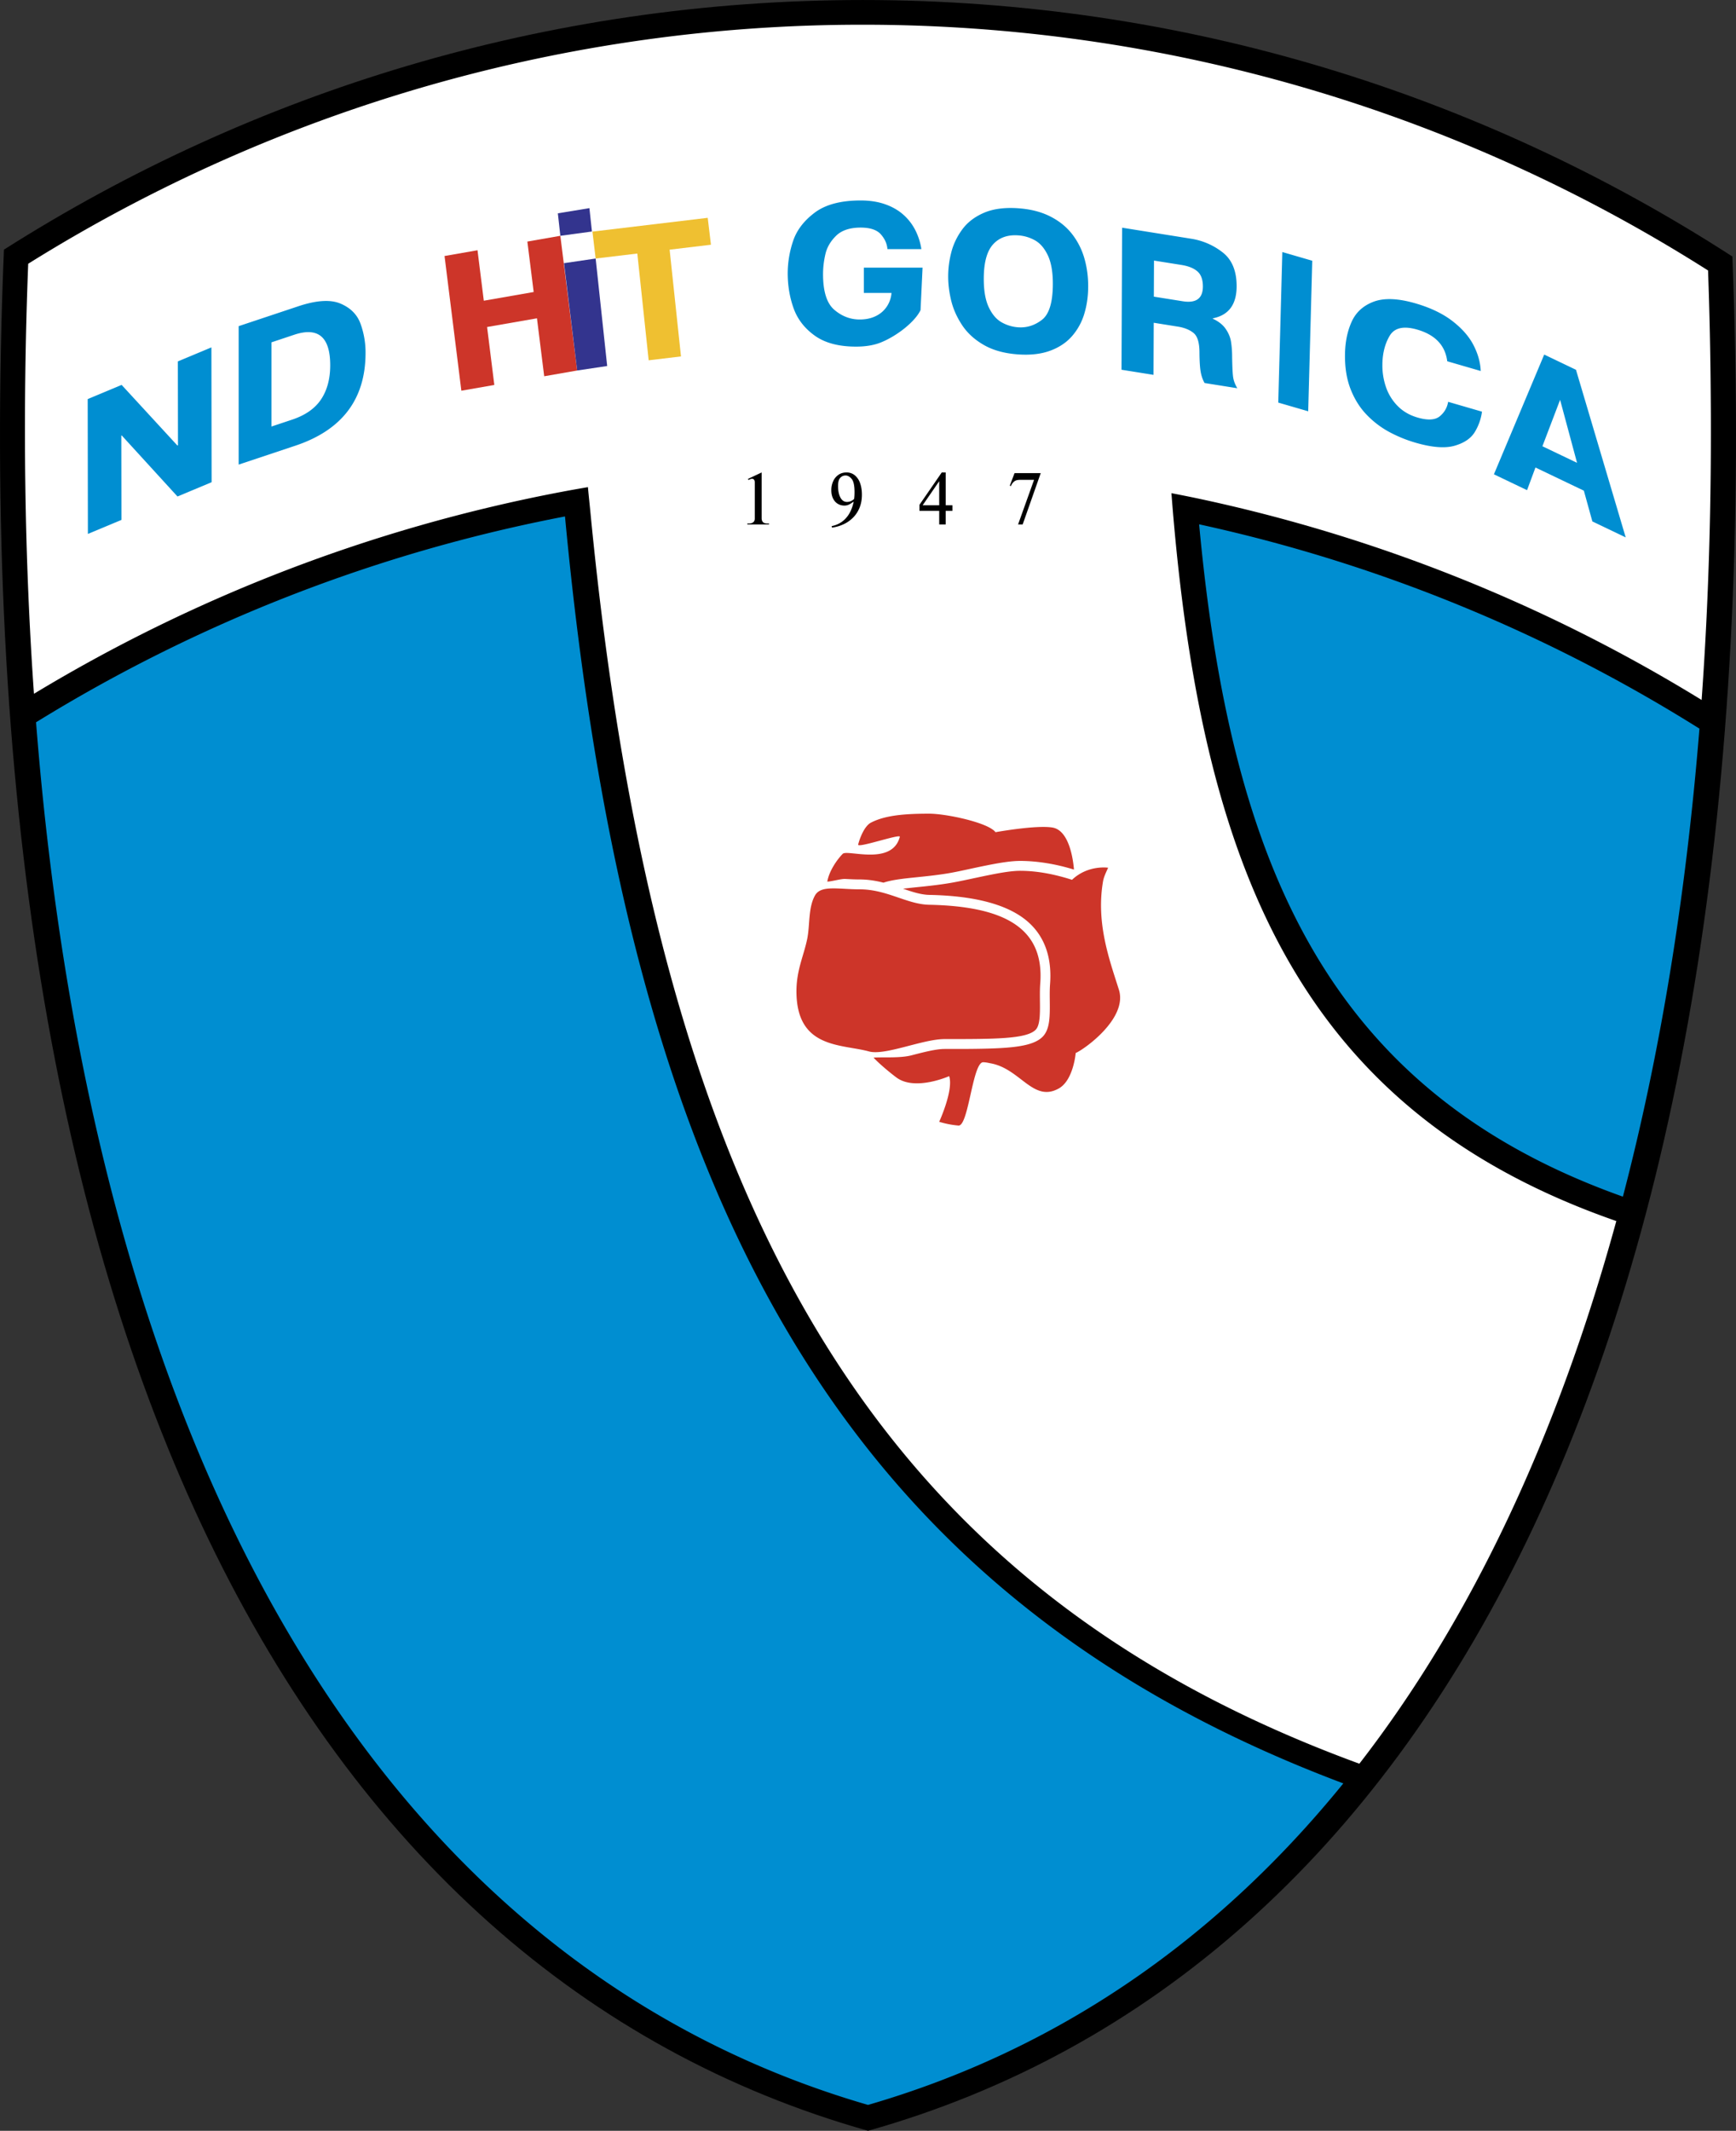 <svg xmlns="http://www.w3.org/2000/svg" width="2038" height="2500" viewBox="0 0 173.492 212.818"><rect x="0" y="0" width="173.492" height="212.818" fill="#333333" stroke="none"/><path d="M173.127 25.617C148.082 9.432 118.265 0 86.227 0 54.643 0 25.217 9.167.393 24.933c-4.514 108.713 30.184 172.046 86.356 187.885 56.053-15.805 90.716-78.91 86.378-187.201z"/><path d="M170.056 69.91c.7-9.727 1.001-19.883.91-30.433a433.707 433.707 0 0 0-.266-12.463C145.415 10.961 116.24 2.467 86.227 2.467A157.363 157.363 0 0 0 2.818 26.342c-.584 15.098-.373 29.423.575 42.95 15.998-9.669 33.83-16.589 52.839-20.188.838-.159 1.681-.306 2.524-.451.075.837.165 1.644.245 2.472 6.871 71.206 29.438 107.661 76.85 125.029 11.149-14.378 19.761-32.603 25.68-54.199-31.236-10.872-41.131-34.583-44.253-70.145-.074-.842-.141-1.698-.208-2.555.85.166 1.699.331 2.544.51a159.394 159.394 0 0 1 50.442 20.145z" fill="#fff"/><path d="M86.749 210.233c18.814-5.455 34.726-16.382 47.5-32.112C83.69 159.125 62.818 119.308 56.464 51.58A156.892 156.892 0 0 0 3.603 72.139c5.879 74.799 35.102 124.164 83.146 138.094zM162.189 119.518c3.714-14.197 6.285-29.812 7.649-46.745a156.938 156.938 0 0 0-50-20.407c3.156 33.964 12.842 56.662 42.351 67.152zM12.163 43.487l-.04.017.013 8.423-3.352 1.4-.02-13.468 3.392-1.417 5.572 6.052.059-.025-.013-8.374 3.353-1.4.021 13.467-3.411 1.425-5.574-6.1zM29.392 33.436c2.405-.801 3.608.212 3.608 3.043 0 1.356-.303 2.49-.909 3.402-.607.913-1.572 1.589-2.896 2.03l-2.069.689v-8.409l2.266-.755zm-5.541 12.966l5.66-1.887c4.681-1.56 7.021-4.651 7.021-9.273a8.423 8.423 0 0 0-.502-2.911c-.335-.917-1.003-1.588-2.006-2.012-1.002-.423-2.409-.333-4.218.271l-5.954 1.984v13.828zM86.333 26.729v2.529h2.761a2.825 2.825 0 0 1-.452 1.335 2.75 2.75 0 0 1-1.091.962c-.465.236-1.011.354-1.639.354-.924 0-1.765-.319-2.522-.959-.758-.64-1.137-1.83-1.137-3.57 0-.654.078-1.321.236-2.002.158-.679.515-1.291 1.071-1.834.556-.542 1.374-.814 2.454-.814.944 0 1.614.224 2.013.671.398.448.619.941.66 1.48h3.394a6.25 6.25 0 0 0-.608-1.897 5.226 5.226 0 0 0-1.208-1.554c-.503-.443-1.112-.79-1.826-1.038s-1.523-.372-2.427-.372c-1.981 0-3.513.407-4.596 1.221-1.082.814-1.801 1.76-2.159 2.839a10.166 10.166 0 0 0-.535 3.198c0 1.246.196 2.417.589 3.511.394 1.095 1.099 2.007 2.119 2.736 1.02.729 2.395 1.093 4.126 1.093.958 0 1.784-.139 2.477-.417 1.583-.637 3.398-2.046 3.964-3.229l.202-4.244h-5.866zM100.085 32.182c-.514-.294-.937-.793-1.27-1.496-.333-.703-.499-1.647-.499-2.832 0-1.605.305-2.75.917-3.434.611-.684 1.453-.988 2.525-.913a3.948 3.948 0 0 1 1.678.498c.517.29.943.786 1.279 1.49.335.703.504 1.65.504 2.841 0 1.842-.362 3.043-1.085 3.602-.724.56-1.515.81-2.376.75a3.872 3.872 0 0 1-1.673-.506zm4.857 2.849c.898-.33 1.628-.814 2.19-1.456a6.005 6.005 0 0 0 1.229-2.235c.259-.849.389-1.768.389-2.756s-.13-1.927-.389-2.813a7.123 7.123 0 0 0-1.229-2.407c-.562-.718-1.292-1.304-2.19-1.756-.9-.454-1.962-.722-3.187-.809-1.364-.095-2.508.059-3.433.459-.925.401-1.646.957-2.164 1.667s-.881 1.469-1.088 2.276c-.208.808-.311 1.61-.311 2.406s.103 1.611.308 2.444c.206.833.569 1.643 1.09 2.429s1.245 1.445 2.171 1.977c.926.531 2.068.844 3.426.939 1.226.085 2.288-.037 3.188-.365zM118.087 26.464c.691.111 1.219.326 1.584.644.364.319.544.824.542 1.516-.005 1.189-.68 1.677-2.023 1.462l-2.877-.459.015-3.602 2.759.439zm-2.807 10.975l.022-5.204 2.414.386c.648.103 1.168.313 1.56.63.391.317.59.956.595 1.915.006.888.047 1.544.122 1.968.075.424.205.797.39 1.119l3.271.522c-.226-.378-.364-.747-.417-1.105s-.086-1.057-.102-2.093a9.444 9.444 0 0 0-.114-1.47c-.072-.433-.249-.854-.531-1.263s-.709-.746-1.283-1.012v-.04c1.578-.311 2.371-1.371 2.379-3.179.006-1.534-.455-2.666-1.383-3.395a6.795 6.795 0 0 0-3.174-1.378l-6.888-1.1-.06 14.187 3.199.512zM128.153 25.172l2.992.869-.406 15.036-2.992-.869.406-15.036zM144.724 40.132l3.382.982a5.185 5.185 0 0 1-.719 2.035c-.385.634-1.056 1.091-2.012 1.367-.957.278-2.259.177-3.906-.301a13.525 13.525 0 0 1-2.597-1.054 9.183 9.183 0 0 1-2.257-1.703c-.681-.696-1.221-1.543-1.62-2.542-.398-.999-.592-2.152-.58-3.46.011-1.257.233-2.363.664-3.317s1.17-1.625 2.215-2.013c1.046-.388 2.437-.33 4.172.173 1.492.434 2.72 1.022 3.683 1.764.963.744 1.667 1.546 2.111 2.408s.684 1.723.721 2.582l-3.346-.972c-.202-1.586-1.2-2.639-2.994-3.161-1.358-.393-2.276-.19-2.755.61-.478.8-.723 1.765-.733 2.894a6.654 6.654 0 0 0 .359 2.241 4.968 4.968 0 0 0 1.166 1.882c.531.539 1.194.924 1.991 1.155 1.018.295 1.758.253 2.22-.126.46-.38.738-.861.835-1.444zM155.913 39.932l1.694 6.293-3.462-1.656 1.768-4.637zm-6.614 7.44l3.311 1.583.841-2.263 4.836 2.313.85 3.072 3.332 1.594-4.969-16.739-3.175-1.52-5.026 11.96z" fill="#008ed1"/><path d="M48.679 32.659l.723 5.788-3.295.575-1.681-13.454 3.295-.575.63 5.04 4.983-.869-.63-5.039 3.295-.575 1.682 13.454-3.295.575-.723-5.789-4.984.869z" fill="#cd3529"/><path d="M56.365 26.284l3.164-.465 1.151 10.736-2.999.449-1.316-10.72zm-.366-2.734l-.249-2.246 3.155-.518.251 2.335-3.157.429z" fill="#33348e"/><path d="M63.692 25.321l-4.164.498-.321-2.688 11.522-1.378.321 2.688-4.129.494 1.135 10.663-3.229.386-1.135-10.663z" fill="#efc031"/><path d="M74.747 47.833l1.369-.646v4.58c0 .147.04.27.12.369.08.099.245.148.495.148h.123v.095h-2.166v-.095h.131c.407 0 .611-.166.611-.498v-3.594c0-.249-.096-.373-.286-.373-.074 0-.188.042-.34.123l-.057-.109zM84.645 50.13c-.28 0-.499-.145-.656-.437-.157-.292-.236-.679-.236-1.163 0-.383.074-.653.222-.808a.703.703 0 0 1 .527-.234c.216 0 .419.114.611.342.191.228.287.667.287 1.318 0 .277-.014.506-.042.687-.21.197-.448.295-.713.295zm-.353 2.236a3.29 3.29 0 0 0 .955-.664c.279-.278.498-.61.655-.996.158-.387.236-.82.236-1.303 0-.414-.058-.791-.175-1.128a1.77 1.77 0 0 0-.525-.797 1.277 1.277 0 0 0-.843-.292c-.308 0-.576.08-.805.238a1.524 1.524 0 0 0-.527.644 2.14 2.14 0 0 0-.183.889c0 .317.057.592.171.825.114.232.27.41.468.531.198.121.421.182.667.182.164 0 .315-.034.456-.101.141-.067.298-.167.471-.298a3.832 3.832 0 0 1-.352 1.039 2.769 2.769 0 0 1-.533.733 2.5 2.5 0 0 1-.632.448 2.683 2.683 0 0 1-.68.228l.028.152a4.02 4.02 0 0 0 1.148-.33zM93.862 48.061v2.403h-1.656l1.656-2.403zm0 2.961v1.356h.647v-1.356h.675v-.558h-.674v-3.277h-.394l-2.227 3.229v.605h1.973zM103.341 47.925h-1.403c-.12 0-.23.012-.331.036a.737.737 0 0 0-.31.176 1.055 1.055 0 0 0-.268.416l-.111-.05.473-1.251h2.617l-1.805 5.127h-.458l1.596-4.454z"/><path d="M86.842 105.014c1.605.44 5.373-1.234 7.556-1.234 4.99 0 8.173 0 9.098-.925.672-.671.33-2.909.463-4.626.417-5.426-3.393-7.71-11.103-7.864-2.212-.045-4.224-1.542-6.939-1.542-2.151 0-3.88-.448-4.472.617-.688 1.238-.493 2.946-.771 4.317-.346 1.702-1.079 3.12-1.079 5.243-.001 5.769 4.498 5.259 7.247 6.014zM105.192 82.654c-1.611-.279-5.706.463-5.706.463-.085-.128-.253-.256-.462-.382-1.298-.782-4.648-1.468-6.168-1.468-2.417 0-4.377.154-5.81.891-.667.342-1.129 1.576-1.284 2.193-.1.401 4.254-1.114 4.164-.771-.771 2.93-5.243 1.234-5.705 1.697-.512.512-1.358 1.674-1.542 2.775.406-.004 1.366-.289 1.798-.266.462.025.94.051 1.44.051.855 0 1.64.135 2.373.32.853-.284 1.997-.406 3.278-.537.952-.097 2.03-.208 3.133-.388.68-.111 1.491-.288 2.349-.474a87.942 87.942 0 0 1 1.974-.408c1.068-.206 2.091-.364 2.93-.364 1.769 0 3.64.329 5.376.866-.073-.904-.444-3.904-2.138-4.198z" fill="#cd3529"/><path d="M110.238 88.01c.078-.445.298-.874.505-1.346 0 0-2.005-.309-3.608 1.207-1.652-.531-3.442-.898-5.182-.898-.805 0-1.851.175-2.93.389-1.454.287-2.979.651-4.164.845-1.735.284-3.351.396-4.611.555.917.312 1.789.601 2.626.617 2.438.048 4.472.318 6.148.801 1.848.533 3.26 1.327 4.237 2.404 1.298 1.43 1.863 3.354 1.681 5.721-.039.506-.033 1.088-.027 1.651.015 1.528.029 2.847-.722 3.598-.818.817-2.491 1.08-5.17 1.167-.8.026-1.667.041-2.657.044-.4.002-.841.002-1.273.002h-.696c-.853 0-2.1.324-3.306.637-1.151.298-2.838.159-3.788.227.593.644 1.781 1.618 2.313 2.005 1.862 1.355 5.243-.154 5.243-.154.462 1.388-.996 4.56-.996 4.56a9.364 9.364 0 0 0 1.921.375c.675.058 1.073-2.728 1.573-4.621.122-.461.25-.867.39-1.168.152-.327.317-.534.505-.534.278 0 .519.063.771.111 2.959.545 4.227 3.932 6.786 2.511 1.475-.82 1.696-3.547 1.696-3.547.771-.308 5.232-3.428 4.317-6.322-.923-2.931-2.31-6.632-1.582-10.837z" fill="#cd3529"/></svg>
